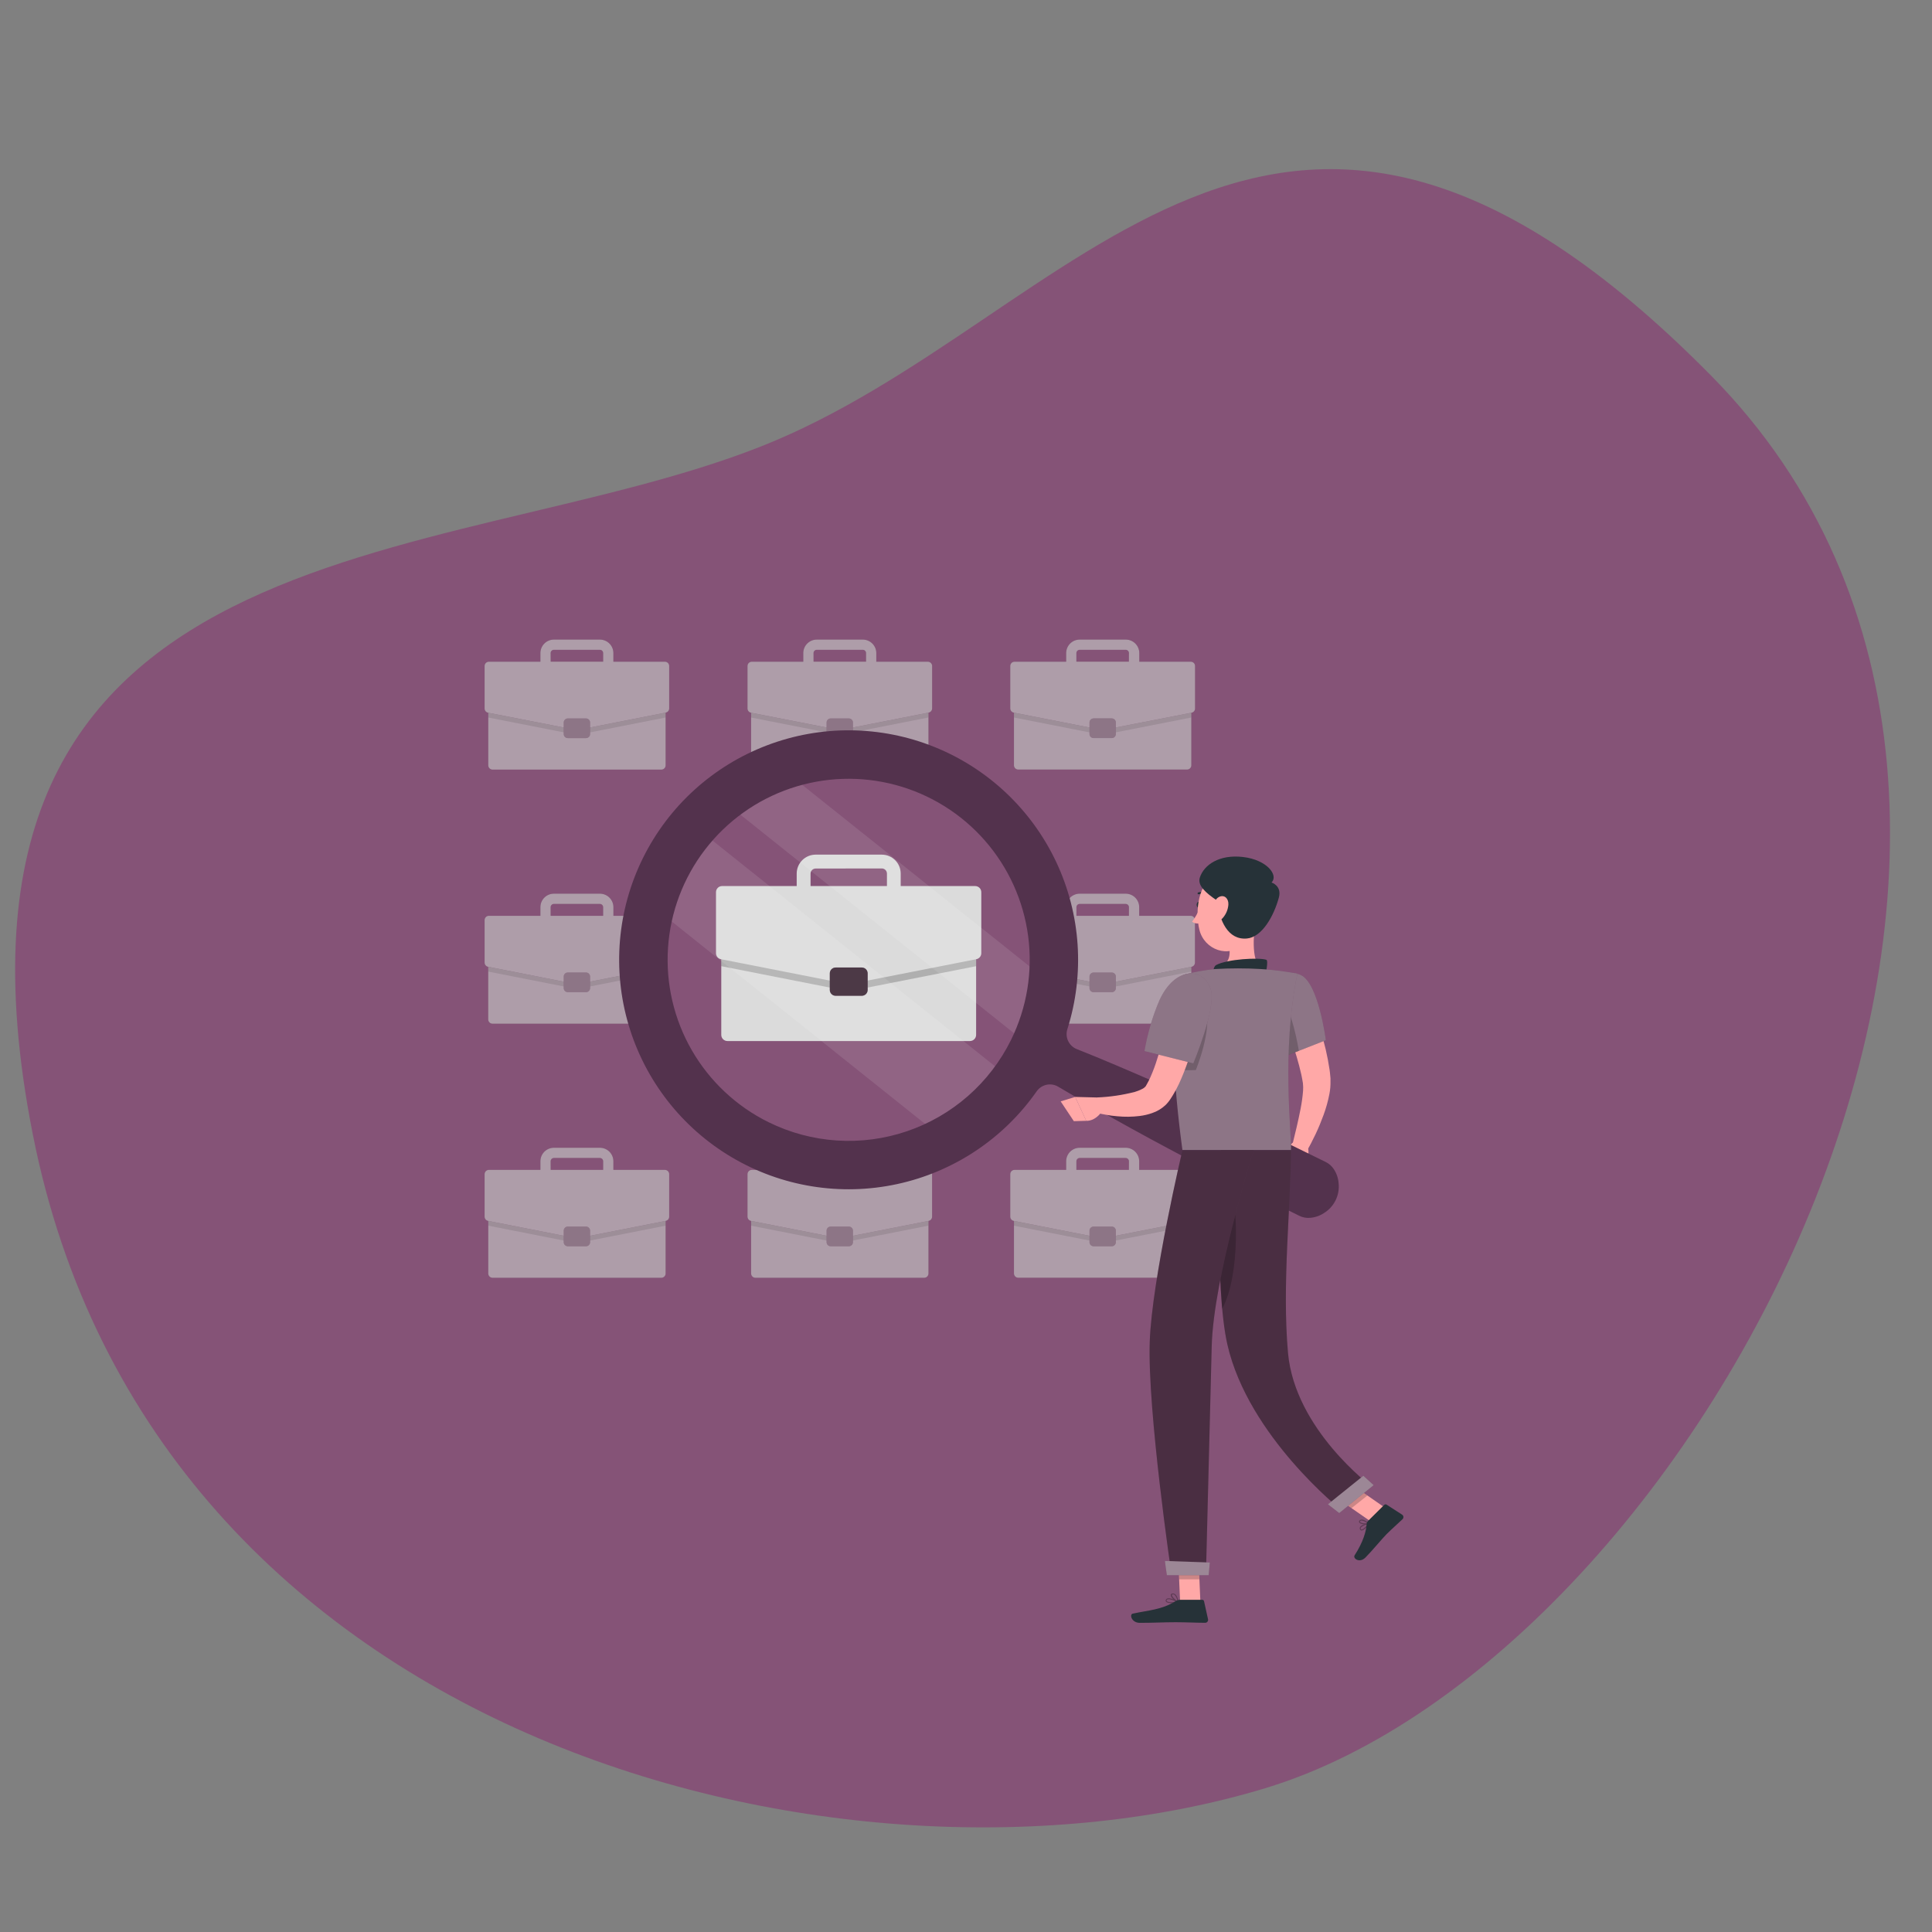 <svg width="300" height="300" viewBox="0 0 300 300" fill="none" xmlns="http://www.w3.org/2000/svg">
<rect x="0" y="0" width="300" height="300" fill="#808080" stroke="none"/>
<g clip-path="url(#clip0_188_4352)">
<path d="M118.113 69.345C68.778 88.811 -13.673 80.729 5.072 176.034C23.818 271.339 131.991 297.199 196.448 277.678C264.216 257.155 333.523 127.024 265.669 58.298C197.814 -10.429 167.447 49.879 118.113 69.345Z" fill="#855377"/>
<path d="M143.505 186.148H117.301C116.931 186.148 116.632 186.447 116.632 186.817V197.746C116.632 198.116 116.931 198.416 117.301 198.416H143.505C143.875 198.416 144.174 198.116 144.174 197.746V186.817C144.174 186.447 143.875 186.148 143.505 186.148Z" fill="#5D3A53"/>
<path opacity="0.5" d="M143.505 186.148H117.301C116.931 186.148 116.632 186.447 116.632 186.817V197.746C116.632 198.116 116.931 198.416 117.301 198.416H143.505C143.875 198.416 144.174 198.116 144.174 197.746V186.817C144.174 186.447 143.875 186.148 143.505 186.148Z" fill="white"/>
<path opacity="0.1" d="M143.496 186.148H117.283C117.106 186.148 116.936 186.218 116.81 186.344C116.685 186.469 116.614 186.639 116.614 186.817V190.321L130.255 193.007C130.338 193.024 130.424 193.024 130.508 193.007L144.153 190.321V186.817C144.153 186.642 144.084 186.473 143.961 186.348C143.838 186.223 143.671 186.151 143.496 186.148Z" fill="black"/>
<path d="M144.075 181.659H136.071V180.317C136.07 179.762 135.849 179.23 135.456 178.838C135.064 178.446 134.532 178.225 133.977 178.224H126.827C126.272 178.225 125.74 178.446 125.348 178.838C124.956 179.23 124.735 179.762 124.734 180.317V181.659H116.734C116.559 181.659 116.391 181.729 116.267 181.853C116.143 181.977 116.073 182.145 116.073 182.32V188.93C116.074 189.083 116.127 189.23 116.224 189.348C116.321 189.466 116.456 189.547 116.605 189.578L130.276 192.267C130.359 192.28 130.445 192.28 130.529 192.267L144.199 189.578C144.349 189.547 144.484 189.467 144.582 189.349C144.679 189.231 144.733 189.083 144.735 188.93V182.32C144.735 182.145 144.666 181.977 144.542 181.853C144.418 181.729 144.25 181.659 144.075 181.659ZM126.325 180.317C126.326 180.184 126.379 180.056 126.473 179.962C126.567 179.867 126.694 179.813 126.827 179.811H133.977C134.111 179.813 134.238 179.867 134.331 179.962C134.425 180.056 134.478 180.184 134.479 180.317V181.659H126.329L126.325 180.317Z" fill="#5D3A53"/>
<path opacity="0.5" d="M144.075 181.659H136.071V180.317C136.07 179.762 135.849 179.23 135.456 178.838C135.064 178.446 134.532 178.225 133.977 178.224H126.827C126.272 178.225 125.74 178.446 125.348 178.838C124.956 179.23 124.735 179.762 124.734 180.317V181.659H116.734C116.559 181.659 116.391 181.729 116.267 181.853C116.143 181.977 116.073 182.145 116.073 182.32V188.93C116.074 189.083 116.127 189.23 116.224 189.348C116.321 189.466 116.456 189.547 116.605 189.578L130.276 192.267C130.359 192.28 130.445 192.28 130.529 192.267L144.199 189.578C144.349 189.547 144.484 189.467 144.582 189.349C144.679 189.231 144.733 189.083 144.735 188.93V182.32C144.735 182.145 144.666 181.977 144.542 181.853C144.418 181.729 144.25 181.659 144.075 181.659ZM126.325 180.317C126.326 180.184 126.379 180.056 126.473 179.962C126.567 179.867 126.694 179.813 126.827 179.811H133.977C134.111 179.813 134.238 179.867 134.331 179.962C134.425 180.056 134.478 180.184 134.479 180.317V181.659H126.329L126.325 180.317Z" fill="white"/>
<path d="M131.81 190.463H128.987C128.637 190.463 128.353 190.747 128.353 191.098V192.882C128.353 193.233 128.637 193.517 128.987 193.517H131.81C132.16 193.517 132.445 193.233 132.445 192.882V191.098C132.445 190.747 132.16 190.463 131.81 190.463Z" fill="#5D3A53"/>
<path opacity="0.3" d="M131.81 190.463H128.987C128.637 190.463 128.353 190.747 128.353 191.098V192.882C128.353 193.233 128.637 193.517 128.987 193.517H131.81C132.16 193.517 132.445 193.233 132.445 192.882V191.098C132.445 190.747 132.16 190.463 131.81 190.463Z" fill="white"/>
<path d="M143.505 107.239H117.301C116.931 107.239 116.632 107.539 116.632 107.908V118.838C116.632 119.207 116.931 119.507 117.301 119.507H143.505C143.875 119.507 144.174 119.207 144.174 118.838V107.908C144.174 107.539 143.875 107.239 143.505 107.239Z" fill="#5D3A53"/>
<path opacity="0.5" d="M143.505 107.239H117.301C116.931 107.239 116.632 107.539 116.632 107.908V118.838C116.632 119.207 116.931 119.507 117.301 119.507H143.505C143.875 119.507 144.174 119.207 144.174 118.838V107.908C144.174 107.539 143.875 107.239 143.505 107.239Z" fill="white"/>
<path opacity="0.1" d="M143.496 107.239H117.283C117.106 107.239 116.936 107.31 116.81 107.435C116.685 107.56 116.614 107.731 116.614 107.908V111.413L130.255 114.098C130.338 114.115 130.424 114.115 130.508 114.098L144.153 111.413V107.908C144.153 107.733 144.084 107.565 143.961 107.439C143.838 107.314 143.671 107.242 143.496 107.239Z" fill="black"/>
<path d="M144.075 102.751H136.071V101.408C136.07 100.853 135.849 100.322 135.456 99.929C135.064 99.537 134.532 99.316 133.977 99.315H126.827C126.272 99.316 125.74 99.537 125.348 99.929C124.956 100.322 124.735 100.853 124.734 101.408V102.751H116.734C116.559 102.751 116.391 102.82 116.267 102.944C116.143 103.068 116.073 103.236 116.073 103.411V110.021C116.073 110.174 116.126 110.322 116.223 110.44C116.32 110.559 116.455 110.639 116.605 110.669L130.276 113.341C130.359 113.359 130.445 113.359 130.529 113.341L144.199 110.652C144.347 110.624 144.482 110.546 144.58 110.431C144.678 110.317 144.734 110.172 144.74 110.021V103.411C144.74 103.324 144.722 103.238 144.689 103.158C144.655 103.077 144.606 103.004 144.545 102.943C144.483 102.881 144.409 102.833 144.329 102.8C144.248 102.767 144.162 102.75 144.075 102.751ZM126.325 101.408C126.325 101.275 126.378 101.147 126.472 101.052C126.566 100.957 126.693 100.903 126.827 100.902H133.977C134.11 100.903 134.237 100.956 134.331 101.05C134.425 101.144 134.478 101.271 134.479 101.404V102.747H126.329L126.325 101.408Z" fill="#5D3A53"/>
<path opacity="0.5" d="M144.075 102.751H136.071V101.408C136.07 100.853 135.849 100.322 135.456 99.929C135.064 99.537 134.532 99.316 133.977 99.315H126.827C126.272 99.316 125.74 99.537 125.348 99.929C124.956 100.322 124.735 100.853 124.734 101.408V102.751H116.734C116.559 102.751 116.391 102.82 116.267 102.944C116.143 103.068 116.073 103.236 116.073 103.411V110.021C116.073 110.174 116.126 110.322 116.223 110.44C116.32 110.559 116.455 110.639 116.605 110.669L130.276 113.341C130.359 113.359 130.445 113.359 130.529 113.341L144.199 110.652C144.347 110.624 144.482 110.546 144.58 110.431C144.678 110.317 144.734 110.172 144.74 110.021V103.411C144.74 103.324 144.722 103.238 144.689 103.158C144.655 103.077 144.606 103.004 144.545 102.943C144.483 102.881 144.409 102.833 144.329 102.8C144.248 102.767 144.162 102.75 144.075 102.751ZM126.325 101.408C126.325 101.275 126.378 101.147 126.472 101.052C126.566 100.957 126.693 100.903 126.827 100.902H133.977C134.11 100.903 134.237 100.956 134.331 101.05C134.425 101.144 134.478 101.271 134.479 101.404V102.747H126.329L126.325 101.408Z" fill="white"/>
<path d="M131.81 111.559H128.987C128.637 111.559 128.353 111.843 128.353 112.194V113.978C128.353 114.329 128.637 114.613 128.987 114.613H131.81C132.16 114.613 132.445 114.329 132.445 113.978V112.194C132.445 111.843 132.16 111.559 131.81 111.559Z" fill="#5D3A53"/>
<path opacity="0.3" d="M131.81 111.559H128.987C128.637 111.559 128.353 111.843 128.353 112.194V113.978C128.353 114.329 128.637 114.613 128.987 114.613H131.81C132.16 114.613 132.445 114.329 132.445 113.978V112.194C132.445 111.843 132.16 111.559 131.81 111.559Z" fill="white"/>
<path d="M102.69 186.148H76.486C76.116 186.148 75.816 186.447 75.816 186.817V197.746C75.816 198.116 76.116 198.416 76.486 198.416H102.69C103.059 198.416 103.359 198.116 103.359 197.746V186.817C103.359 186.447 103.059 186.148 102.69 186.148Z" fill="#5D3A53"/>
<path opacity="0.5" d="M102.69 186.148H76.486C76.116 186.148 75.816 186.447 75.816 186.817V197.746C75.816 198.116 76.116 198.416 76.486 198.416H102.69C103.059 198.416 103.359 198.116 103.359 197.746V186.817C103.359 186.447 103.059 186.148 102.69 186.148Z" fill="white"/>
<path opacity="0.1" d="M102.707 186.148H76.486C76.308 186.148 76.138 186.218 76.012 186.344C75.887 186.469 75.816 186.639 75.816 186.817V190.321L89.457 193.007C89.542 193.024 89.629 193.024 89.714 193.007L103.359 190.321V186.817C103.359 186.642 103.291 186.475 103.169 186.35C103.047 186.225 102.881 186.152 102.707 186.148Z" fill="black"/>
<path d="M103.251 181.659H95.246V180.317C95.245 179.762 95.024 179.23 94.632 178.838C94.24 178.446 93.708 178.225 93.153 178.224H86.007C85.452 178.225 84.92 178.446 84.528 178.838C84.136 179.23 83.915 179.762 83.914 180.317V181.659H75.91C75.734 181.659 75.566 181.729 75.442 181.853C75.319 181.977 75.249 182.145 75.249 182.32V188.93C75.25 189.083 75.303 189.23 75.4 189.348C75.497 189.466 75.631 189.547 75.781 189.578L89.451 192.267C89.537 192.28 89.623 192.28 89.709 192.267L103.379 189.578C103.529 189.547 103.663 189.466 103.76 189.348C103.857 189.23 103.91 189.083 103.911 188.93V182.32C103.911 182.145 103.842 181.977 103.718 181.853C103.594 181.729 103.426 181.659 103.251 181.659ZM85.501 180.317C85.503 180.183 85.557 180.056 85.651 179.961C85.746 179.867 85.873 179.813 86.007 179.811H93.153C93.287 179.813 93.414 179.867 93.509 179.961C93.603 180.056 93.657 180.183 93.659 180.317V181.659H85.509L85.501 180.317Z" fill="#5D3A53"/>
<path opacity="0.5" d="M103.251 181.659H95.246V180.317C95.245 179.762 95.024 179.23 94.632 178.838C94.24 178.446 93.708 178.225 93.153 178.224H86.007C85.452 178.225 84.92 178.446 84.528 178.838C84.136 179.23 83.915 179.762 83.914 180.317V181.659H75.91C75.734 181.659 75.566 181.729 75.442 181.853C75.319 181.977 75.249 182.145 75.249 182.32V188.93C75.25 189.083 75.303 189.23 75.4 189.348C75.497 189.466 75.631 189.547 75.781 189.578L89.451 192.267C89.537 192.28 89.623 192.28 89.709 192.267L103.379 189.578C103.529 189.547 103.663 189.466 103.76 189.348C103.857 189.23 103.91 189.083 103.911 188.93V182.32C103.911 182.145 103.842 181.977 103.718 181.853C103.594 181.729 103.426 181.659 103.251 181.659ZM85.501 180.317C85.503 180.183 85.557 180.056 85.651 179.961C85.746 179.867 85.873 179.813 86.007 179.811H93.153C93.287 179.813 93.414 179.867 93.509 179.961C93.603 180.056 93.657 180.183 93.659 180.317V181.659H85.509L85.501 180.317Z" fill="white"/>
<path d="M90.993 190.463H88.171C87.82 190.463 87.536 190.747 87.536 191.098V192.882C87.536 193.233 87.82 193.517 88.171 193.517H90.993C91.344 193.517 91.628 193.233 91.628 192.882V191.098C91.628 190.747 91.344 190.463 90.993 190.463Z" fill="#5D3A53"/>
<path opacity="0.3" d="M90.993 190.463H88.171C87.82 190.463 87.536 190.747 87.536 191.098V192.882C87.536 193.233 87.82 193.517 88.171 193.517H90.993C91.344 193.517 91.628 193.233 91.628 192.882V191.098C91.628 190.747 91.344 190.463 90.993 190.463Z" fill="white"/>
<path d="M102.69 107.239H76.486C76.116 107.239 75.816 107.539 75.816 107.908V118.838C75.816 119.207 76.116 119.507 76.486 119.507H102.69C103.059 119.507 103.359 119.207 103.359 118.838V107.908C103.359 107.539 103.059 107.239 102.69 107.239Z" fill="#5D3A53"/>
<path opacity="0.5" d="M102.69 107.239H76.486C76.116 107.239 75.816 107.539 75.816 107.908V118.838C75.816 119.207 76.116 119.507 76.486 119.507H102.69C103.059 119.507 103.359 119.207 103.359 118.838V107.908C103.359 107.539 103.059 107.239 102.69 107.239Z" fill="white"/>
<path opacity="0.1" d="M102.707 107.239H76.486C76.308 107.239 76.138 107.31 76.012 107.435C75.887 107.56 75.816 107.731 75.816 107.908V111.413L89.457 114.098C89.542 114.115 89.629 114.115 89.714 114.098L103.359 111.413V107.908C103.359 107.734 103.291 107.566 103.169 107.441C103.047 107.316 102.881 107.243 102.707 107.239Z" fill="black"/>
<path d="M103.251 102.751H95.246V101.408C95.245 100.853 95.024 100.322 94.632 99.929C94.24 99.537 93.708 99.316 93.153 99.315H86.007C85.452 99.316 84.92 99.537 84.528 99.929C84.136 100.322 83.915 100.853 83.914 101.408V102.751H75.91C75.734 102.751 75.566 102.82 75.442 102.944C75.319 103.068 75.249 103.236 75.249 103.411V110.021C75.249 110.174 75.302 110.322 75.399 110.44C75.496 110.559 75.631 110.639 75.781 110.669L89.451 113.341C89.536 113.359 89.624 113.359 89.709 113.341L103.379 110.652C103.529 110.622 103.664 110.541 103.761 110.423C103.858 110.305 103.911 110.157 103.911 110.004V103.411C103.911 103.236 103.842 103.068 103.718 102.944C103.594 102.82 103.426 102.751 103.251 102.751ZM85.501 101.408C85.502 101.274 85.556 101.146 85.65 101.052C85.745 100.957 85.873 100.903 86.007 100.902H93.153C93.286 100.903 93.414 100.956 93.508 101.05C93.603 101.144 93.657 101.271 93.659 101.404V102.747H85.509L85.501 101.408Z" fill="#5D3A53"/>
<path opacity="0.5" d="M103.251 102.751H95.246V101.408C95.245 100.853 95.024 100.322 94.632 99.929C94.24 99.537 93.708 99.316 93.153 99.315H86.007C85.452 99.316 84.92 99.537 84.528 99.929C84.136 100.322 83.915 100.853 83.914 101.408V102.751H75.91C75.734 102.751 75.566 102.82 75.442 102.944C75.319 103.068 75.249 103.236 75.249 103.411V110.021C75.249 110.174 75.302 110.322 75.399 110.44C75.496 110.559 75.631 110.639 75.781 110.669L89.451 113.341C89.536 113.359 89.624 113.359 89.709 113.341L103.379 110.652C103.529 110.622 103.664 110.541 103.761 110.423C103.858 110.305 103.911 110.157 103.911 110.004V103.411C103.911 103.236 103.842 103.068 103.718 102.944C103.594 102.82 103.426 102.751 103.251 102.751ZM85.501 101.408C85.502 101.274 85.556 101.146 85.65 101.052C85.745 100.957 85.873 100.903 86.007 100.902H93.153C93.286 100.903 93.414 100.956 93.508 101.05C93.603 101.144 93.657 101.271 93.659 101.404V102.747H85.509L85.501 101.408Z" fill="white"/>
<path d="M90.993 111.559H88.171C87.82 111.559 87.536 111.843 87.536 112.194V113.978C87.536 114.329 87.82 114.613 88.171 114.613H90.993C91.344 114.613 91.628 114.329 91.628 113.978V112.194C91.628 111.843 91.344 111.559 90.993 111.559Z" fill="#5D3A53"/>
<path opacity="0.3" d="M90.993 111.559H88.171C87.82 111.559 87.536 111.843 87.536 112.194V113.978C87.536 114.329 87.82 114.613 88.171 114.613H90.993C91.344 114.613 91.628 114.329 91.628 113.978V112.194C91.628 111.843 91.344 111.559 90.993 111.559Z" fill="white"/>
<path d="M99.271 158.961H76.481C76.302 158.961 76.131 158.89 76.005 158.764C75.879 158.638 75.808 158.466 75.808 158.288V147.363C75.808 147.272 75.827 147.183 75.863 147.101C75.881 147.062 75.901 147.025 75.923 146.989C75.947 146.953 75.976 146.919 76.009 146.891C76.134 146.765 76.304 146.694 76.481 146.693H98.053C97.873 148.19 97.814 149.699 97.877 151.206C97.877 151.45 97.877 151.695 97.915 151.935C97.945 152.385 97.98 152.84 98.031 153.291C98.252 155.218 98.667 157.118 99.271 158.961Z" fill="#5D3A53"/>
<path opacity="0.5" d="M99.271 158.961H76.481C76.302 158.961 76.131 158.89 76.005 158.764C75.879 158.638 75.808 158.466 75.808 158.288V147.363C75.808 147.272 75.827 147.183 75.863 147.101C75.881 147.062 75.901 147.025 75.923 146.989C75.947 146.953 75.976 146.919 76.009 146.891C76.134 146.765 76.304 146.694 76.481 146.693H98.053C97.873 148.19 97.814 149.699 97.877 151.206C97.877 151.45 97.877 151.695 97.915 151.935C97.945 152.385 97.98 152.84 98.031 153.291C98.252 155.218 98.667 157.118 99.271 158.961Z" fill="white"/>
<path opacity="0.1" d="M98.057 146.693C97.878 148.19 97.819 149.699 97.881 151.206C97.881 151.45 97.881 151.695 97.92 151.935L91.632 153.17L89.71 153.548C89.627 153.569 89.54 153.569 89.457 153.548L87.54 153.175L75.816 150.867V147.358C75.818 147.27 75.835 147.183 75.868 147.101C75.885 147.062 75.905 147.025 75.928 146.989C75.952 146.953 75.981 146.919 76.014 146.891C76.139 146.765 76.308 146.694 76.486 146.693H98.057Z" fill="black"/>
<path d="M98.948 142.205H95.251V140.863C95.249 140.307 95.027 139.776 94.634 139.383C94.241 138.991 93.708 138.77 93.153 138.769H86.007C85.452 138.769 84.919 138.99 84.527 139.382C84.134 139.775 83.914 140.307 83.914 140.863V142.205H75.91C75.823 142.205 75.737 142.222 75.657 142.255C75.577 142.289 75.504 142.337 75.442 142.399C75.381 142.46 75.332 142.533 75.299 142.613C75.266 142.693 75.249 142.779 75.249 142.866V149.471C75.249 149.625 75.303 149.775 75.4 149.893C75.498 150.012 75.634 150.094 75.785 150.123H75.811L87.534 152.435L89.451 152.809C89.535 152.826 89.621 152.826 89.704 152.809L91.626 152.431L97.876 151.2C97.814 149.694 97.872 148.185 98.052 146.688C98.23 145.172 98.53 143.673 98.948 142.205ZM85.501 140.863C85.503 140.729 85.557 140.602 85.652 140.509C85.746 140.415 85.874 140.362 86.007 140.361H93.153C93.286 140.362 93.413 140.415 93.507 140.509C93.601 140.603 93.654 140.73 93.655 140.863V142.205H85.505L85.501 140.863Z" fill="#5D3A53"/>
<path opacity="0.5" d="M98.948 142.205H95.251V140.863C95.249 140.307 95.027 139.776 94.634 139.383C94.241 138.991 93.708 138.77 93.153 138.769H86.007C85.452 138.769 84.919 138.99 84.527 139.382C84.134 139.775 83.914 140.307 83.914 140.863V142.205H75.91C75.823 142.205 75.737 142.222 75.657 142.255C75.577 142.289 75.504 142.337 75.442 142.399C75.381 142.46 75.332 142.533 75.299 142.613C75.266 142.693 75.249 142.779 75.249 142.866V149.471C75.249 149.625 75.303 149.775 75.4 149.893C75.498 150.012 75.634 150.094 75.785 150.123H75.811L87.534 152.435L89.451 152.809C89.535 152.826 89.621 152.826 89.704 152.809L91.626 152.431L97.876 151.2C97.814 149.694 97.872 148.185 98.052 146.688C98.23 145.172 98.53 143.673 98.948 142.205ZM85.501 140.863C85.503 140.729 85.557 140.602 85.652 140.509C85.746 140.415 85.874 140.362 86.007 140.361H93.153C93.286 140.362 93.413 140.415 93.507 140.509C93.601 140.603 93.654 140.73 93.655 140.863V142.205H85.505L85.501 140.863Z" fill="white"/>
<path d="M90.993 151.009H88.171C87.82 151.009 87.536 151.293 87.536 151.644V153.428C87.536 153.779 87.82 154.063 88.171 154.063H90.993C91.344 154.063 91.628 153.779 91.628 153.428V151.644C91.628 151.293 91.344 151.009 90.993 151.009Z" fill="#5D3A53"/>
<path opacity="0.3" d="M90.993 151.009H88.171C87.82 151.009 87.536 151.293 87.536 151.644V153.428C87.536 153.779 87.82 154.063 88.171 154.063H90.993C91.344 154.063 91.628 153.779 91.628 153.428V151.644C91.628 151.293 91.344 151.009 90.993 151.009Z" fill="white"/>
<path d="M158.117 198.409H184.321C184.691 198.409 184.99 198.109 184.99 197.74V186.81C184.99 186.441 184.691 186.141 184.321 186.141H158.117C157.747 186.141 157.448 186.441 157.448 186.81V197.74C157.448 198.109 157.747 198.409 158.117 198.409Z" fill="#5D3A53"/>
<path opacity="0.5" d="M158.117 198.409H184.321C184.691 198.409 184.99 198.109 184.99 197.74V186.81C184.99 186.441 184.691 186.141 184.321 186.141H158.117C157.747 186.141 157.448 186.441 157.448 186.81V197.74C157.448 198.109 157.747 198.409 158.117 198.409Z" fill="white"/>
<path opacity="0.1" d="M158.117 186.148H184.317C184.494 186.148 184.665 186.218 184.79 186.344C184.916 186.469 184.986 186.64 184.986 186.817V190.322L171.328 193.007C171.245 193.024 171.159 193.024 171.075 193.007L157.431 190.322V186.817C157.431 186.728 157.448 186.639 157.483 186.557C157.518 186.475 157.569 186.4 157.633 186.338C157.697 186.275 157.772 186.226 157.856 186.194C157.939 186.161 158.028 186.146 158.117 186.148Z" fill="black"/>
<path d="M157.55 181.659H165.554V180.317C165.555 179.762 165.776 179.23 166.168 178.838C166.561 178.446 167.092 178.225 167.647 178.224H174.798C175.352 178.225 175.884 178.446 176.277 178.838C176.669 179.23 176.89 179.762 176.891 180.317V181.659H184.891C184.977 181.659 185.063 181.677 185.144 181.71C185.224 181.743 185.296 181.792 185.358 181.853C185.419 181.914 185.468 181.987 185.501 182.067C185.534 182.147 185.551 182.233 185.551 182.32V188.93C185.55 189.083 185.497 189.23 185.4 189.348C185.303 189.466 185.169 189.547 185.019 189.578L171.332 192.267C171.246 192.28 171.16 192.28 171.074 192.267L157.404 189.578C157.254 189.547 157.12 189.466 157.023 189.348C156.926 189.23 156.873 189.083 156.872 188.93V182.32C156.872 182.232 156.89 182.145 156.924 182.063C156.958 181.982 157.008 181.908 157.072 181.847C157.135 181.785 157.21 181.737 157.292 181.705C157.374 181.673 157.462 181.657 157.55 181.659ZM175.3 180.317C175.298 180.184 175.245 180.056 175.152 179.962C175.058 179.867 174.931 179.813 174.798 179.811H167.647C167.514 179.813 167.386 179.867 167.292 179.961C167.197 180.056 167.143 180.183 167.141 180.317V181.659H175.291L175.3 180.317Z" fill="#5D3A53"/>
<path opacity="0.5" d="M157.55 181.659H165.554V180.317C165.555 179.762 165.776 179.23 166.168 178.838C166.561 178.446 167.092 178.225 167.647 178.224H174.798C175.352 178.225 175.884 178.446 176.277 178.838C176.669 179.23 176.89 179.762 176.891 180.317V181.659H184.891C184.977 181.659 185.063 181.677 185.144 181.71C185.224 181.743 185.296 181.792 185.358 181.853C185.419 181.914 185.468 181.987 185.501 182.067C185.534 182.147 185.551 182.233 185.551 182.32V188.93C185.55 189.083 185.497 189.23 185.4 189.348C185.303 189.466 185.169 189.547 185.019 189.578L171.332 192.267C171.246 192.28 171.16 192.28 171.074 192.267L157.404 189.578C157.254 189.547 157.12 189.466 157.023 189.348C156.926 189.23 156.873 189.083 156.872 188.93V182.32C156.872 182.232 156.89 182.145 156.924 182.063C156.958 181.982 157.008 181.908 157.072 181.847C157.135 181.785 157.21 181.737 157.292 181.705C157.374 181.673 157.462 181.657 157.55 181.659ZM175.3 180.317C175.298 180.184 175.245 180.056 175.152 179.962C175.058 179.867 174.931 179.813 174.798 179.811H167.647C167.514 179.813 167.386 179.867 167.292 179.961C167.197 180.056 167.143 180.183 167.141 180.317V181.659H175.291L175.3 180.317Z" fill="white"/>
<path d="M169.812 193.518H172.635C172.985 193.518 173.27 193.233 173.27 192.883V191.098C173.27 190.748 172.985 190.463 172.635 190.463H169.812C169.462 190.463 169.177 190.748 169.177 191.098V192.883C169.177 193.233 169.462 193.518 169.812 193.518Z" fill="#5D3A53"/>
<path opacity="0.3" d="M169.812 193.518H172.635C172.985 193.518 173.27 193.233 173.27 192.883V191.098C173.27 190.748 172.985 190.463 172.635 190.463H169.812C169.462 190.463 169.177 190.748 169.177 191.098V192.883C169.177 193.233 169.462 193.518 169.812 193.518Z" fill="white"/>
<path d="M158.117 119.5H184.321C184.691 119.5 184.99 119.201 184.99 118.831V107.902C184.99 107.532 184.691 107.232 184.321 107.232H158.117C157.747 107.232 157.448 107.532 157.448 107.902V118.831C157.448 119.201 157.747 119.5 158.117 119.5Z" fill="#5D3A53"/>
<path opacity="0.5" d="M158.117 119.5H184.321C184.691 119.5 184.99 119.201 184.99 118.831V107.902C184.99 107.532 184.691 107.232 184.321 107.232H158.117C157.747 107.232 157.448 107.532 157.448 107.902V118.831C157.448 119.201 157.747 119.5 158.117 119.5Z" fill="white"/>
<path opacity="0.1" d="M158.116 107.239H184.316C184.494 107.239 184.664 107.31 184.79 107.435C184.915 107.56 184.986 107.731 184.986 107.908V111.413L171.328 114.098C171.244 114.115 171.158 114.115 171.075 114.098L157.447 111.413V107.908C157.447 107.731 157.518 107.56 157.643 107.435C157.769 107.31 157.939 107.239 158.116 107.239Z" fill="black"/>
<path d="M157.55 102.751H165.554V101.408C165.555 100.853 165.776 100.322 166.168 99.929C166.561 99.537 167.092 99.316 167.647 99.315H174.798C175.074 99.313 175.348 99.366 175.603 99.471C175.859 99.575 176.092 99.729 176.288 99.923C176.484 100.118 176.639 100.349 176.746 100.604C176.852 100.859 176.908 101.132 176.908 101.408V102.751H184.908C185.083 102.751 185.251 102.82 185.375 102.944C185.499 103.068 185.568 103.236 185.568 103.411V110.021C185.568 110.174 185.515 110.322 185.418 110.44C185.321 110.559 185.186 110.639 185.037 110.669L171.332 113.341C171.247 113.359 171.159 113.359 171.074 113.341L157.404 110.652C157.254 110.622 157.119 110.541 157.022 110.423C156.925 110.305 156.872 110.157 156.872 110.004V103.411C156.872 103.323 156.89 103.236 156.924 103.155C156.958 103.073 157.008 103 157.072 102.938C157.135 102.877 157.21 102.828 157.292 102.796C157.374 102.764 157.462 102.749 157.55 102.751ZM175.3 101.408C175.3 101.275 175.247 101.147 175.153 101.052C175.059 100.957 174.931 100.903 174.798 100.902H167.647C167.514 100.903 167.387 100.956 167.292 101.05C167.197 101.144 167.143 101.271 167.141 101.404V102.747H175.291L175.3 101.408Z" fill="#5D3A53"/>
<path opacity="0.5" d="M157.55 102.751H165.554V101.408C165.555 100.853 165.776 100.322 166.168 99.929C166.561 99.537 167.092 99.316 167.647 99.315H174.798C175.074 99.313 175.348 99.366 175.603 99.471C175.859 99.575 176.092 99.729 176.288 99.923C176.484 100.118 176.639 100.349 176.746 100.604C176.852 100.859 176.908 101.132 176.908 101.408V102.751H184.908C185.083 102.751 185.251 102.82 185.375 102.944C185.499 103.068 185.568 103.236 185.568 103.411V110.021C185.568 110.174 185.515 110.322 185.418 110.44C185.321 110.559 185.186 110.639 185.037 110.669L171.332 113.341C171.247 113.359 171.159 113.359 171.074 113.341L157.404 110.652C157.254 110.622 157.119 110.541 157.022 110.423C156.925 110.305 156.872 110.157 156.872 110.004V103.411C156.872 103.323 156.89 103.236 156.924 103.155C156.958 103.073 157.008 103 157.072 102.938C157.135 102.877 157.21 102.828 157.292 102.796C157.374 102.764 157.462 102.749 157.55 102.751ZM175.3 101.408C175.3 101.275 175.247 101.147 175.153 101.052C175.059 100.957 174.931 100.903 174.798 100.902H167.647C167.514 100.903 167.387 100.956 167.292 101.05C167.197 101.144 167.143 101.271 167.141 101.404V102.747H175.291L175.3 101.408Z" fill="white"/>
<path d="M169.812 114.609H172.635C172.985 114.609 173.27 114.325 173.27 113.974V112.19C173.27 111.839 172.985 111.555 172.635 111.555H169.812C169.462 111.555 169.177 111.839 169.177 112.19V113.974C169.177 114.325 169.462 114.609 169.812 114.609Z" fill="#5D3A53"/>
<path opacity="0.3" d="M169.812 114.609H172.635C172.985 114.609 173.27 114.325 173.27 113.974V112.19C173.27 111.839 172.985 111.555 172.635 111.555H169.812C169.462 111.555 169.177 111.839 169.177 112.19V113.974C169.177 114.325 169.462 114.609 169.812 114.609Z" fill="white"/>
<path d="M161.55 158.961H184.327C184.505 158.96 184.675 158.889 184.8 158.762C184.926 158.636 184.996 158.466 184.996 158.288V147.363C184.995 147.272 184.976 147.183 184.94 147.101C184.924 147.062 184.904 147.024 184.88 146.989C184.856 146.953 184.827 146.919 184.794 146.891C184.733 146.828 184.659 146.778 184.578 146.745C184.497 146.711 184.41 146.693 184.322 146.693H162.755C162.935 148.19 162.993 149.699 162.931 151.206C162.931 151.45 162.931 151.695 162.892 151.935C162.867 152.385 162.828 152.84 162.777 153.291C162.56 155.217 162.149 157.117 161.55 158.961Z" fill="#5D3A53"/>
<path opacity="0.5" d="M161.55 158.961H184.327C184.505 158.96 184.675 158.889 184.8 158.762C184.926 158.636 184.996 158.466 184.996 158.288V147.363C184.995 147.272 184.976 147.183 184.94 147.101C184.924 147.062 184.904 147.024 184.88 146.989C184.856 146.953 184.827 146.919 184.794 146.891C184.733 146.828 184.659 146.778 184.578 146.745C184.497 146.711 184.41 146.693 184.322 146.693H162.755C162.935 148.19 162.993 149.699 162.931 151.206C162.931 151.45 162.931 151.695 162.892 151.935C162.867 152.385 162.828 152.84 162.777 153.291C162.56 155.217 162.149 157.117 161.55 158.961Z" fill="white"/>
<path opacity="0.1" d="M162.754 146.693C162.933 148.19 162.992 149.699 162.93 151.206C162.93 151.45 162.93 151.695 162.891 151.935L169.188 153.17L171.11 153.548C171.193 153.569 171.28 153.569 171.363 153.548L173.28 153.175L185.003 150.867V147.358C185.002 147.27 184.984 147.183 184.952 147.101C184.936 147.062 184.916 147.024 184.892 146.989C184.868 146.953 184.839 146.919 184.806 146.891C184.744 146.828 184.671 146.778 184.59 146.745C184.509 146.711 184.422 146.693 184.334 146.693H162.754Z" fill="black"/>
<path d="M161.854 142.205H165.556V140.863C165.557 140.308 165.778 139.776 166.17 139.384C166.563 138.991 167.094 138.77 167.649 138.769H174.795C175.351 138.769 175.884 138.99 176.277 139.382C176.67 139.775 176.892 140.307 176.893 140.863V142.205H184.893C185.068 142.205 185.236 142.275 185.36 142.399C185.484 142.522 185.553 142.691 185.553 142.866V149.471C185.553 149.625 185.501 149.773 185.404 149.892C185.307 150.011 185.172 150.093 185.021 150.123H184.991L173.268 152.435L171.334 152.804C171.25 152.821 171.164 152.821 171.081 152.804L169.159 152.427L162.909 151.196C163.031 148.155 162.669 145.115 161.837 142.188L161.854 142.205ZM175.301 140.863C175.299 140.729 175.245 140.602 175.151 140.509C175.056 140.415 174.929 140.362 174.795 140.361H167.649C167.516 140.362 167.389 140.415 167.295 140.509C167.202 140.603 167.148 140.73 167.147 140.863V142.205H175.297L175.301 140.863Z" fill="#5D3A53"/>
<path opacity="0.5" d="M161.854 142.205H165.556V140.863C165.557 140.308 165.778 139.776 166.17 139.384C166.563 138.991 167.094 138.77 167.649 138.769H174.795C175.351 138.769 175.884 138.99 176.277 139.382C176.67 139.775 176.892 140.307 176.893 140.863V142.205H184.893C185.068 142.205 185.236 142.275 185.36 142.399C185.484 142.522 185.553 142.691 185.553 142.866V149.471C185.553 149.625 185.501 149.773 185.404 149.892C185.307 150.011 185.172 150.093 185.021 150.123H184.991L173.268 152.435L171.334 152.804C171.25 152.821 171.164 152.821 171.081 152.804L169.159 152.427L162.909 151.196C163.031 148.155 162.669 145.115 161.837 142.188L161.854 142.205ZM175.301 140.863C175.299 140.729 175.245 140.602 175.151 140.509C175.056 140.415 174.929 140.362 174.795 140.361H167.649C167.516 140.362 167.389 140.415 167.295 140.509C167.202 140.603 167.148 140.73 167.147 140.863V142.205H175.297L175.301 140.863Z" fill="white"/>
<path d="M169.812 154.068H172.635C172.985 154.068 173.27 153.783 173.27 153.433V151.648C173.27 151.298 172.985 151.014 172.635 151.014H169.812C169.462 151.014 169.177 151.298 169.177 151.648V153.433C169.177 153.783 169.462 154.068 169.812 154.068Z" fill="#5D3A53"/>
<path opacity="0.3" d="M169.812 154.068H172.635C172.985 154.068 173.27 153.783 173.27 153.433V151.648C173.27 151.298 172.985 151.014 172.635 151.014H169.812C169.462 151.014 169.177 151.298 169.177 151.648V153.433C169.177 153.783 169.462 154.068 169.812 154.068Z" fill="white"/>
<path d="M150.612 144.027H112.959C112.428 144.027 111.998 144.457 111.998 144.988V160.692C111.998 161.222 112.428 161.652 112.959 161.652H150.612C151.142 161.652 151.572 161.222 151.572 160.692V144.988C151.572 144.457 151.142 144.027 150.612 144.027Z" fill="#DBDBDB"/>
<path d="M136.921 141.223H126.648C125.869 141.222 125.123 140.912 124.572 140.361C124.021 139.81 123.711 139.064 123.71 138.285V135.647C123.711 134.868 124.021 134.121 124.572 133.57C125.123 133.02 125.869 132.71 126.648 132.708H136.921C137.701 132.708 138.448 133.018 138.999 133.569C139.55 134.12 139.86 134.867 139.86 135.647V138.272C139.861 138.659 139.787 139.042 139.64 139.4C139.493 139.758 139.277 140.084 139.004 140.358C138.731 140.632 138.406 140.85 138.049 140.998C137.692 141.147 137.308 141.223 136.921 141.223ZM126.648 134.866C126.441 134.868 126.244 134.951 126.097 135.097C125.951 135.243 125.867 135.44 125.863 135.647V138.272C125.863 138.482 125.947 138.684 126.096 138.833C126.245 138.982 126.446 139.065 126.657 139.065H136.93C137.14 139.065 137.342 138.982 137.491 138.833C137.64 138.684 137.724 138.482 137.724 138.272V135.647C137.724 135.436 137.64 135.234 137.491 135.086C137.342 134.937 137.14 134.853 136.93 134.853L126.648 134.866Z" fill="#DBDBDB"/>
<path opacity="0.2" d="M150.607 144.027H112.963C112.837 144.027 112.711 144.051 112.594 144.099C112.477 144.147 112.371 144.218 112.281 144.307C112.191 144.396 112.12 144.502 112.072 144.619C112.023 144.736 111.998 144.861 111.998 144.988V150.028L131.601 153.889C131.721 153.915 131.845 153.915 131.965 153.889L151.572 150.028V144.988C151.572 144.861 151.547 144.736 151.499 144.619C151.45 144.502 151.379 144.396 151.29 144.307C151.2 144.218 151.093 144.147 150.976 144.099C150.859 144.051 150.734 144.027 150.607 144.027Z" fill="black"/>
<path d="M151.597 148.945L131.956 152.806C131.834 152.827 131.709 152.827 131.587 152.806L111.946 148.945C111.73 148.903 111.535 148.787 111.395 148.617C111.255 148.447 111.179 148.234 111.178 148.014V138.535C111.178 138.41 111.202 138.287 111.25 138.172C111.298 138.057 111.367 137.952 111.455 137.864C111.543 137.776 111.648 137.706 111.763 137.659C111.878 137.611 112.001 137.587 112.126 137.587H151.426C151.55 137.587 151.673 137.611 151.788 137.659C151.903 137.706 152.008 137.776 152.096 137.864C152.184 137.952 152.254 138.057 152.301 138.172C152.349 138.287 152.374 138.41 152.374 138.535V148.031C152.369 148.25 152.29 148.46 152.148 148.627C152.007 148.793 151.812 148.906 151.597 148.945Z" fill="#DBDBDB"/>
<path d="M133.821 150.236H129.759C129.257 150.236 128.85 150.643 128.85 151.146V153.715C128.85 154.217 129.257 154.624 129.759 154.624H133.821C134.323 154.624 134.73 154.217 134.73 153.715V151.146C134.73 150.643 134.323 150.236 133.821 150.236Z" fill="#5D3A53"/>
<path opacity="0.4" d="M133.821 150.236H129.759C129.257 150.236 128.85 150.643 128.85 151.146V153.715C128.85 154.217 129.257 154.624 129.759 154.624H133.821C134.323 154.624 134.73 154.217 134.73 153.715V151.146C134.73 150.643 134.323 150.236 133.821 150.236Z" fill="black"/>
<path d="M202.6 153.753C203.093 154.77 203.458 155.731 203.887 156.735C204.316 157.738 204.629 158.738 204.963 159.763C205.642 161.842 206.142 163.974 206.46 166.137C206.503 166.407 206.525 166.699 206.555 166.995L206.598 167.424C206.598 167.501 206.598 167.557 206.598 167.647V167.926C206.612 168.576 206.556 169.226 206.43 169.865C206.218 170.974 205.915 172.064 205.525 173.125C204.793 175.14 203.88 177.085 202.797 178.937L200.618 178.015C201.103 176.059 201.592 174.064 201.961 172.138C202.141 171.215 202.269 170.283 202.343 169.346C202.368 168.962 202.359 168.578 202.317 168.196L202.27 167.926L202.21 167.583C202.162 167.355 202.132 167.128 202.077 166.896C201.649 165.003 201.096 163.14 200.421 161.32C200.095 160.389 199.735 159.463 199.374 158.532C199.014 157.601 198.615 156.666 198.246 155.808L202.6 153.753Z" fill="#FFA8A7"/>
<path d="M200.713 177.443L199.04 179.073L202.69 180.788C202.69 180.788 203.574 179.244 202.965 177.846L200.713 177.443Z" fill="#FFA8A7"/>
<path d="M197.688 181.507L200.767 182.768L202.685 180.773L199.034 179.074L197.688 181.507Z" fill="#53324D"/>
<path opacity="0.1" d="M112.74 124.725L159.71 162.241C159.911 161.812 160.1 161.383 160.284 160.954C161.462 158.153 162.213 155.192 162.515 152.169L121.945 119.775C118.616 120.885 115.502 122.56 112.74 124.725Z" fill="white"/>
<path opacity="0.1" d="M101.91 141.169L146.066 176.45C150.261 174.262 153.898 171.139 156.695 167.322L108.473 128.786C105.365 132.356 103.12 136.593 101.91 141.169Z" fill="white"/>
<path d="M207.861 183.741C207.805 182.96 207.549 182.207 207.119 181.553C206.807 181.072 206.369 180.685 205.854 180.433L202.924 178.996C200.977 178.031 199.017 177.092 197.056 176.153C195.096 175.213 193.123 174.291 191.158 173.36C189.194 172.429 187.212 171.524 185.226 170.636C181.263 168.841 177.273 167.093 173.258 165.395C171.251 164.537 169.239 163.713 167.21 162.907C166.618 162.674 166.136 162.224 165.863 161.649C165.59 161.074 165.546 160.416 165.739 159.81C168.455 151.247 167.836 141.975 164.007 133.849C160.179 125.723 153.422 119.343 145.09 115.986C136.758 112.629 127.465 112.543 119.072 115.745C110.679 118.947 103.806 125.201 99.827 133.255C95.849 141.309 95.059 150.568 97.616 159.18C100.173 167.791 105.888 175.119 113.617 179.696C121.346 184.274 130.519 185.763 139.299 183.866C148.079 181.969 155.819 176.825 160.969 169.465C161.334 168.942 161.883 168.577 162.507 168.444C163.131 168.311 163.781 168.42 164.328 168.749C166.204 169.864 168.088 170.961 169.981 172.039C173.765 174.195 177.576 176.297 181.417 178.344C183.334 179.383 185.277 180.382 187.186 181.399C189.095 182.415 191.047 183.406 192.99 184.401C194.933 185.396 196.85 186.37 198.819 187.331L201.74 188.781C202.254 189.039 202.828 189.152 203.4 189.107C204.18 189.051 204.932 188.796 205.584 188.365C206.361 187.887 206.987 187.2 207.39 186.382C207.793 185.563 207.957 184.648 207.861 183.741ZM119.34 174.252C114.354 171.792 110.209 167.908 107.43 163.092C104.651 158.275 103.363 152.743 103.728 147.195C104.093 141.646 106.096 136.331 109.482 131.92C112.869 127.51 117.487 124.203 122.753 122.417C128.019 120.632 133.696 120.448 139.067 121.889C144.437 123.33 149.26 126.332 152.924 130.514C156.589 134.696 158.931 139.871 159.654 145.384C160.378 150.897 159.45 156.501 156.989 161.487C155.355 164.797 153.085 167.753 150.309 170.187C147.533 172.62 144.304 174.482 140.808 175.667C137.312 176.853 133.617 177.338 129.933 177.095C126.25 176.852 122.65 175.886 119.34 174.252Z" fill="#53324D"/>
<path d="M186.42 140.494C186.42 140.747 186.287 140.953 186.12 140.953C185.952 140.953 185.819 140.747 185.819 140.494C185.819 140.24 185.952 140.03 186.12 140.03C186.287 140.03 186.42 140.236 186.42 140.494Z" fill="#263238"/>
<path d="M186.313 140.955C186.012 141.732 185.605 142.464 185.104 143.13C185.277 143.254 185.476 143.339 185.685 143.378C185.895 143.417 186.111 143.41 186.317 143.357L186.313 140.955Z" fill="#FFA8A7"/>
<path d="M187.326 139.077C187.358 139.076 187.388 139.066 187.413 139.047C187.437 139.028 187.456 139.002 187.465 138.972C187.475 138.943 187.475 138.911 187.465 138.881C187.456 138.851 187.437 138.825 187.412 138.807C187.223 138.665 187.002 138.57 186.769 138.529C186.535 138.489 186.296 138.505 186.07 138.575C186.049 138.581 186.031 138.59 186.014 138.604C185.998 138.617 185.985 138.633 185.975 138.652C185.966 138.671 185.96 138.691 185.959 138.712C185.958 138.733 185.961 138.754 185.969 138.774C185.977 138.793 185.988 138.811 186.003 138.826C186.018 138.841 186.036 138.853 186.055 138.86C186.075 138.868 186.096 138.871 186.117 138.87C186.138 138.869 186.158 138.863 186.177 138.854C186.357 138.8 186.547 138.79 186.732 138.823C186.917 138.857 187.091 138.934 187.241 139.047C187.265 139.067 187.295 139.077 187.326 139.077Z" fill="#263238"/>
<path d="M195.101 142.408C194.646 144.716 194.196 148.941 195.809 150.477C195.809 150.477 195.178 152.815 190.897 152.815C186.179 152.815 188.645 150.477 188.645 150.477C191.219 149.864 191.15 147.955 190.7 146.187L195.101 142.408Z" fill="#FFA8A7"/>
<path d="M196.633 149.032C196.989 149.148 196.526 151.267 196.526 151.267C196.526 151.267 195.938 152.747 188.638 152.232C188.076 152.189 188.29 150.156 188.826 149.86C190.555 148.917 195.484 148.655 196.633 149.032Z" fill="#263238"/>
<path d="M211.466 237.653C211.861 237.614 212.435 236.889 212.598 236.623C212.606 236.612 212.609 236.598 212.609 236.585C212.609 236.571 212.606 236.558 212.598 236.546C212.591 236.533 212.581 236.523 212.567 236.517C212.554 236.511 212.54 236.509 212.525 236.512C212.483 236.512 211.444 236.709 211.191 237.112C211.165 237.155 211.147 237.202 211.14 237.251C211.132 237.301 211.135 237.351 211.148 237.4C211.204 237.588 211.311 237.64 211.397 237.653H211.466ZM212.371 236.696C212.092 237.082 211.633 237.533 211.414 237.503C211.393 237.503 211.329 237.503 211.29 237.357C211.282 237.329 211.28 237.299 211.284 237.27C211.289 237.241 211.299 237.214 211.316 237.189C211.611 236.925 211.978 236.753 212.371 236.696Z" fill="#5D3A53"/>
<path d="M212.326 236.697C212.402 236.69 212.479 236.678 212.553 236.658C212.566 236.654 212.577 236.647 212.586 236.637C212.595 236.628 212.602 236.616 212.605 236.603C212.607 236.589 212.606 236.576 212.601 236.563C212.597 236.55 212.589 236.539 212.579 236.53C212.553 236.504 211.858 235.912 211.386 235.959C211.33 235.963 211.274 235.979 211.224 236.005C211.174 236.032 211.13 236.069 211.095 236.114C211.054 236.153 211.029 236.205 211.024 236.26C211.018 236.316 211.033 236.372 211.065 236.418C211.219 236.663 211.897 236.74 212.326 236.697ZM212.36 236.547C211.931 236.598 211.305 236.513 211.185 236.337C211.185 236.337 211.15 236.281 211.211 236.204C211.235 236.175 211.264 236.152 211.297 236.135C211.33 236.118 211.366 236.108 211.404 236.105C211.759 236.154 212.092 236.308 212.36 236.547Z" fill="#5D3A53"/>
<path d="M181.972 248.937C182.297 248.936 182.621 248.907 182.941 248.851C182.955 248.847 182.968 248.84 182.979 248.829C182.989 248.819 182.997 248.806 183.001 248.791C183.004 248.776 183.001 248.76 182.994 248.746C182.987 248.732 182.976 248.721 182.962 248.714C182.915 248.684 181.817 248.058 181.29 248.199C181.191 248.224 181.106 248.288 181.054 248.375C181.02 248.423 181.002 248.48 181.002 248.538C181.002 248.596 181.02 248.653 181.054 248.701C181.191 248.89 181.568 248.937 181.972 248.937ZM182.701 248.74C182.113 248.821 181.315 248.817 181.169 248.615C181.148 248.59 181.131 248.542 181.169 248.448C181.185 248.422 181.206 248.399 181.231 248.381C181.256 248.363 181.285 248.351 181.315 248.345C181.654 248.255 182.315 248.542 182.701 248.74Z" fill="#5D3A53"/>
<path d="M182.91 248.851C182.925 248.856 182.941 248.856 182.957 248.851C182.967 248.843 182.974 248.832 182.98 248.82C182.985 248.809 182.987 248.796 182.987 248.783C182.987 248.748 182.897 247.899 182.498 247.569C182.439 247.52 182.37 247.483 182.296 247.461C182.223 247.438 182.145 247.431 182.069 247.44C181.863 247.462 181.807 247.564 181.79 247.65C181.734 248.006 182.489 248.688 182.867 248.86L182.91 248.851ZM182.142 247.564C182.238 247.567 182.33 247.602 182.403 247.663C182.642 247.935 182.791 248.273 182.832 248.633C182.442 248.401 181.932 247.865 181.974 247.65C181.974 247.65 181.974 247.582 182.12 247.569L182.142 247.564Z" fill="#5D3A53"/>
<path d="M186.397 248.777H183.248L182.931 241.476H186.083L186.397 248.777Z" fill="#FFA8A7"/>
<path d="M215.353 234.319L212.896 236.288L206.642 231.947L209.104 229.979L215.353 234.319Z" fill="#FFA8A7"/>
<path d="M212.44 236.161L214.954 233.669C214.999 233.626 215.057 233.599 215.12 233.593C215.182 233.586 215.244 233.601 215.297 233.635L217.712 235.188C217.771 235.226 217.82 235.276 217.856 235.336C217.892 235.396 217.914 235.463 217.92 235.532C217.926 235.602 217.917 235.672 217.892 235.737C217.867 235.802 217.827 235.861 217.776 235.908C216.884 236.766 216.408 237.135 215.301 238.229C214.624 238.907 212.964 240.923 212.024 241.854C211.085 242.784 210.038 241.978 210.343 241.51C211.694 239.426 212.153 237.706 212.213 236.659C212.226 236.471 212.307 236.294 212.44 236.161Z" fill="#263238"/>
<path d="M183.263 248.414H186.695C186.757 248.414 186.817 248.435 186.866 248.474C186.914 248.513 186.948 248.568 186.961 248.629L187.582 251.43C187.598 251.497 187.598 251.567 187.583 251.634C187.567 251.702 187.537 251.764 187.493 251.818C187.45 251.872 187.395 251.915 187.332 251.944C187.27 251.974 187.201 251.988 187.132 251.987C185.888 251.987 184.095 251.897 182.534 251.897C180.711 251.897 179.137 251.996 176.996 251.996C175.709 251.996 175.345 250.687 175.885 250.567C178.352 250.031 180.363 249.971 182.491 248.659C182.72 248.507 182.988 248.422 183.263 248.414Z" fill="#263238"/>
<path d="M202.017 151.418C204.75 152.705 205.878 161.524 205.878 161.524L199.594 163.99C198.618 161.603 197.828 159.143 197.23 156.634C196.351 152.653 199.208 150.08 202.017 151.418Z" fill="#5D3A53"/>
<path opacity="0.3" d="M202.017 151.418C204.75 152.705 205.878 161.524 205.878 161.524L199.594 163.99C198.618 161.603 197.828 159.143 197.23 156.634C196.351 152.653 199.208 150.08 202.017 151.418Z" fill="white"/>
<path opacity="0.2" d="M197.95 154.007C197.736 153.903 197.511 153.821 197.281 153.762C197.03 154.703 197.021 155.691 197.255 156.636C197.85 159.145 198.639 161.605 199.614 163.993L201.686 163.182C201.304 160.878 200.133 155.053 197.95 154.007Z" fill="black"/>
<path d="M183.798 151.35C183.798 151.35 180.444 155.137 183.61 178.588H200.467C200.583 176.014 198.957 163.377 201.454 151.187C199.589 150.828 197.704 150.59 195.809 150.475C193.423 150.337 191.031 150.337 188.645 150.475C187.009 150.639 185.389 150.932 183.798 151.35Z" fill="#5D3A53"/>
<path opacity="0.3" d="M183.798 151.35C183.798 151.35 180.444 155.137 183.61 178.588H200.467C200.583 176.014 198.957 163.377 201.454 151.187C199.589 150.828 197.704 150.59 195.809 150.475C193.423 150.337 191.031 150.337 188.645 150.475C187.009 150.639 185.389 150.932 183.798 151.35Z" fill="white"/>
<path opacity="0.2" d="M187.2 156.379C186.436 154.089 184.6 153.355 182.73 154.715C182.353 156.937 182.087 160.518 182.391 166.198L185.681 166.168C185.681 166.168 188.328 159.789 187.2 156.379Z" fill="black"/>
<path d="M186.582 155.44C186.445 156.589 186.256 157.632 186.046 158.717C185.836 159.802 185.592 160.862 185.313 161.93C184.762 164.113 184.013 166.241 183.074 168.287C182.829 168.814 182.546 169.333 182.246 169.852C182.091 170.114 181.937 170.376 181.761 170.633C181.533 170.991 181.264 171.32 180.959 171.615C180.367 172.164 179.665 172.581 178.9 172.838C178.279 173.056 177.636 173.207 176.983 173.288C175.817 173.433 174.639 173.447 173.47 173.331C172.898 173.285 172.34 173.212 171.797 173.112C171.239 173.014 170.712 172.911 170.137 172.761L170.416 170.41C172.373 170.328 174.317 170.04 176.215 169.552C176.601 169.438 176.976 169.289 177.334 169.106C177.57 168.998 177.776 168.835 177.935 168.63C177.901 168.66 178.214 168.141 178.398 167.772C178.583 167.403 178.789 166.914 178.964 166.485C179.325 165.602 179.634 164.666 179.917 163.71C180.2 162.753 180.449 161.78 180.68 160.793C180.912 159.807 181.109 158.811 181.324 157.79C181.538 156.77 181.692 155.757 181.847 154.809L186.582 155.44Z" fill="#FFA8A7"/>
<path d="M188.015 153.662C188.903 156.54 185.3 165.119 185.3 165.119L177.712 163.211C178.176 160.499 178.958 157.851 180.041 155.322C182.486 149.969 186.947 150.192 188.015 153.662Z" fill="#5D3A53"/>
<path opacity="0.3" d="M188.015 153.662C188.903 156.54 185.3 165.119 185.3 165.119L177.712 163.211C178.176 160.499 178.958 157.851 180.041 155.322C182.486 149.969 186.947 150.192 188.015 153.662Z" fill="white"/>
<path d="M170.521 170.42L166.952 170.33L168.668 174.04C168.668 174.04 170.118 174.233 171.31 172.273L172.567 170.776L171.121 170.484C170.924 170.446 170.723 170.424 170.521 170.42Z" fill="#FFA8A7"/>
<path d="M164.7 171.021L166.746 174.096L168.672 174.04L166.952 170.33L164.7 171.021Z" fill="#FFA8A7"/>
<path opacity="0.2" d="M182.931 241.481L183.089 245.243H186.242L186.079 241.481H182.931Z" fill="black"/>
<path opacity="0.2" d="M209.104 229.979L206.642 231.947L209.867 234.186L212.329 232.218L209.104 229.979Z" fill="black"/>
<path d="M194.921 139.936C194.732 143.058 194.784 144.894 193.205 146.499C190.837 148.909 186.981 147.485 186.235 144.354C185.561 141.549 185.986 136.916 189.04 135.668C189.713 135.389 190.447 135.288 191.171 135.374C191.895 135.459 192.584 135.729 193.174 136.157C193.764 136.585 194.234 137.157 194.54 137.819C194.846 138.48 194.977 139.209 194.921 139.936Z" fill="#FFA8A7"/>
<path d="M197.444 137.037C197.444 137.037 199.087 137.526 198.573 139.4C197.796 142.248 195.969 145.525 193.61 145.731C190.671 145.993 189.346 142.96 188.96 139.825C187.201 138.619 185.897 137.491 186.318 136.239C186.961 134.309 189.294 132.644 193.009 133.073C196.724 133.502 198.573 135.904 197.444 137.037Z" fill="#263238"/>
<path d="M190.742 140.468C190.685 141.242 190.375 141.976 189.859 142.557C189.172 143.312 188.452 142.84 188.332 141.922C188.224 141.09 188.447 139.696 189.288 139.279C190.129 138.863 190.798 139.533 190.742 140.468Z" fill="#FFA8A7"/>
<path d="M189.591 178.59C189.591 178.59 188.528 199.831 190.599 208.831C193.881 223.08 208.306 234.499 208.306 234.499L212.939 230.788C212.939 230.788 201.07 221.956 200.002 210.092C199.045 199.437 200.461 187.199 200.461 178.59H189.591Z" fill="#5D3A53"/>
<path opacity="0.2" d="M189.591 178.59C189.591 178.59 188.528 199.831 190.599 208.831C193.881 223.08 208.306 234.499 208.306 234.499L212.939 230.788C212.939 230.788 201.07 221.956 200.002 210.092C199.045 199.437 200.461 187.199 200.461 178.59H189.591Z" fill="black"/>
<path opacity="0.2" d="M191.167 184.882C190.738 184.054 189.902 186.521 189.318 189.686C189.318 194.053 189.396 199.02 189.777 203.228C192.69 197.845 192.072 186.598 191.167 184.882Z" fill="black"/>
<path d="M206.196 233.585L207.955 234.949L213.304 230.612L211.7 229.158L206.196 233.585Z" fill="#5D3A53"/>
<path opacity="0.4" d="M206.196 233.585L207.955 234.949L213.304 230.612L211.7 229.158L206.196 233.585Z" fill="#FAFAFA"/>
<path d="M183.611 178.59C183.611 178.59 178.867 198.708 178.532 208.316C178.159 219.095 181.916 244.515 181.916 244.515H187.257C187.257 244.515 187.913 218.898 188.153 209.079C188.411 198.377 194.69 178.59 194.69 178.59H183.611Z" fill="#5D3A53"/>
<path opacity="0.2" d="M183.611 178.59C183.611 178.59 178.867 198.708 178.532 208.316C178.159 219.095 181.916 244.515 181.916 244.515H187.257C187.257 244.515 187.913 218.898 188.153 209.079C188.411 198.377 194.69 178.59 194.69 178.59H183.611Z" fill="black"/>
<path d="M180.89 242.384C180.864 242.384 181.19 244.601 181.19 244.601H187.685L187.86 242.624L180.89 242.384Z" fill="#5D3A53"/>
<path opacity="0.4" d="M180.89 242.384C180.864 242.384 181.19 244.601 181.19 244.601H187.685L187.86 242.624L180.89 242.384Z" fill="#FAFAFA"/>
</g>
<defs>
<clipPath id="clip0_188_4352">
<rect width="300" height="300" fill="white"/>
</clipPath>
</defs>
</svg>
